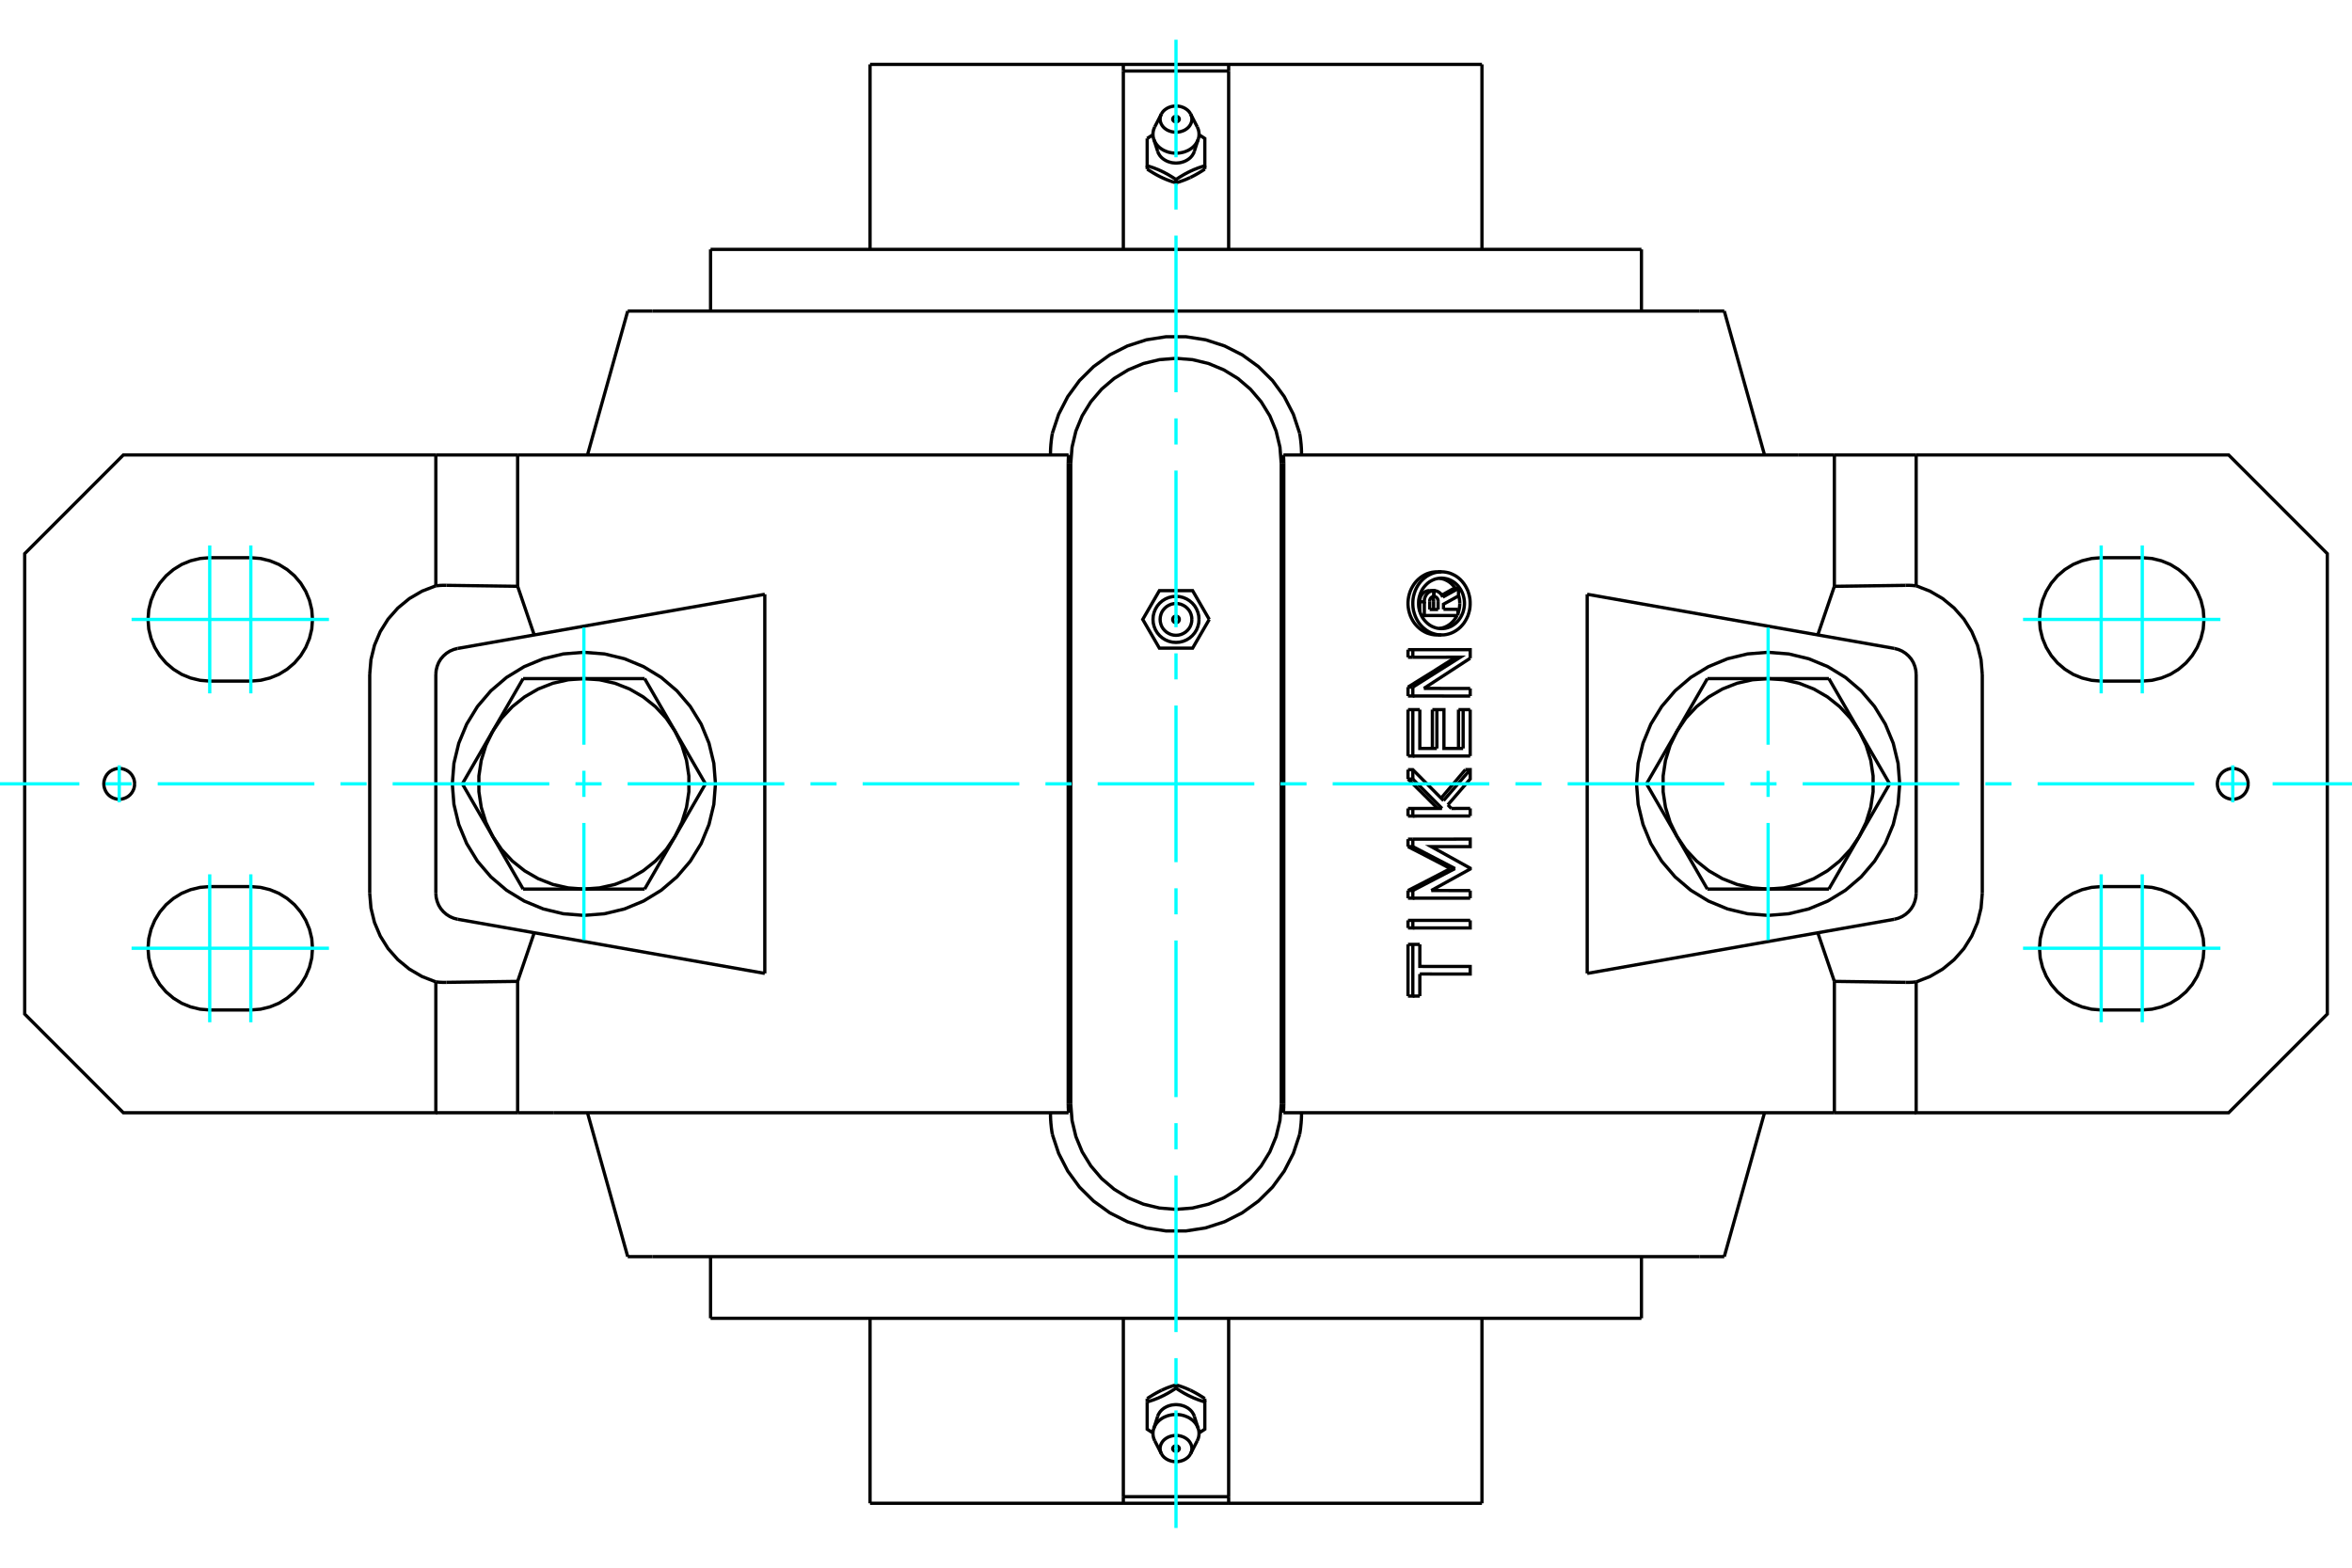 <?xml version="1.0" standalone="no"?>
<!DOCTYPE svg PUBLIC "-//W3C//DTD SVG 1.1//EN"
	"http://www.w3.org/Graphics/SVG/1.1/DTD/svg11.dtd">
<svg xmlns="http://www.w3.org/2000/svg" height="100%" width="100%" viewBox="0 0 36000 24000">
	<rect x="-1800" y="-1200" width="39600" height="26400" style="fill:#FFF"/>
	<g style="fill:none; fill-rule:evenodd" transform="matrix(1 0 0 1 0 0)">
		<g style="fill:none; stroke:#000; stroke-width:50; shape-rendering:geometricPrecision">
			<polyline points="19611,7097 19591,6845 19532,6599 19436,6366 19303,6150 19139,5958 18947,5794 18731,5662 18498,5565 18252,5506 18000,5486 17748,5506 17502,5565 17269,5662 17053,5794 16861,5958 16697,6150 16564,6366 16468,6599 16409,6845 16389,7097"/>
			<line x1="16389" y1="16903" x2="16389" y2="7097"/>
			<polyline points="16389,16903 16409,17155 16468,17401 16564,17634 16697,17850 16861,18042 17053,18206 17269,18338 17502,18435 17748,18494 18000,18514 18252,18494 18498,18435 18731,18338 18947,18206 19139,18042 19303,17850 19436,17634 19532,17401 19591,17155 19611,16903"/>
			<line x1="19611" y1="7097" x2="19611" y2="16903"/>
			<line x1="9988" y1="4762" x2="9608" y2="4762"/>
			<line x1="26012" y1="4762" x2="9988" y2="4762"/>
			<line x1="26392" y1="4762" x2="26012" y2="4762"/>
			<line x1="26012" y1="19238" x2="26392" y2="19238"/>
			<line x1="9988" y1="19238" x2="26012" y2="19238"/>
			<line x1="9608" y1="19238" x2="9988" y2="19238"/>
			<line x1="21883" y1="9331" x2="22012" y2="9331"/>
			<line x1="21883" y1="9205" x2="21883" y2="9331"/>
			<polyline points="21946,9133 21943,9133 21941,9133 21938,9133 21935,9134 21932,9135 21929,9135 21926,9136 21924,9138 21921,9139 21918,9140 21916,9142 21913,9143 21911,9145 21909,9147 21906,9149 21904,9151 21902,9153 21900,9155 21898,9158 21896,9160 21895,9163 21893,9166 21891,9168 21890,9171 21889,9174 21888,9177 21887,9180 21886,9183 21885,9186 21884,9189 21884,9192 21883,9195 21883,9199 21883,9202 21883,9205"/>
			<polyline points="21877,9042 21946,9042 21946,9133"/>
			<polyline points="21731,9213 21731,9206 21731,9198 21731,9191 21732,9184 21733,9176 21734,9169 21736,9162 21738,9154 21740,9147 21742,9140 21745,9133 21749,9126 21752,9120 21756,9114 21760,9107 21764,9102 21768,9096 21773,9091 21778,9086 21783,9081 21788,9076 21793,9072 21799,9067 21805,9064 21811,9060 21817,9057 21824,9054 21830,9051 21837,9049 21844,9047 21850,9045 21857,9044 21864,9043 21871,9042 21877,9042"/>
			<polyline points="21731,9213 21801,9213 21801,9205 21801,9198 21801,9191 21802,9183 21803,9176 21804,9168 21806,9161 21808,9154 21810,9147 21813,9140 21816,9133 21819,9127 21822,9120 21826,9114 21830,9108 21834,9102 21838,9096 21843,9091 21848,9085 21853,9080 21858,9076 21864,9071 21869,9067 21875,9063 21881,9060 21887,9057 21893,9054 21900,9051 21906,9049 21913,9047 21919,9045 21926,9044 21933,9043 21940,9042 21946,9042"/>
			<line x1="21731" y1="9361" x2="21731" y2="9213"/>
			<polyline points="21756,9423 21801,9423 21801,9213"/>
			<line x1="22315" y1="9423" x2="21801" y2="9423"/>
			<line x1="22315" y1="9328" x2="22315" y2="9423"/>
			<line x1="22094" y1="9328" x2="22315" y2="9328"/>
			<line x1="21943" y1="9331" x2="21943" y2="9203"/>
			<line x1="22012" y1="9331" x2="22012" y2="9203"/>
			<polyline points="21943,9203 21943,9201 21943,9199 21943,9197 21943,9195 21942,9193 21942,9191 21942,9189 21941,9187 21941,9185 21940,9183 21940,9181 21939,9179 21939,9177 21938,9176 21937,9174 21936,9172 21935,9170 21935,9168 21934,9166 21933,9165 21932,9163 21930,9161 21929,9160 21928,9158 21927,9156 21926,9155 21924,9154 21923,9152 21922,9151 21921,9150 21919,9148 21918,9147 21916,9146 21915,9145 21913,9143"/>
			<polyline points="22012,9203 22012,9200 22012,9197 22011,9194 22011,9191 22010,9188 22010,9185 22009,9182 22008,9179 22007,9176 22006,9173 22004,9170 22003,9167 22001,9165 22000,9162 21998,9160 21996,9157 21994,9155 21992,9153 21990,9150 21988,9148 21986,9147 21984,9145 21981,9143 21979,9141 21976,9140 21974,9139 21971,9137 21968,9136 21965,9135 21963,9135 21960,9134 21957,9133 21954,9133 21951,9133 21949,9133"/>
			<polyline points="21946,9133 21949,9133 21949,9042"/>
			<polyline points="21946,9042 21949,9042 21953,9042 21958,9043 21963,9043 21968,9044 21973,9045 21978,9046 21982,9047 21987,9048 21992,9050 21996,9052 22001,9053 22006,9055 22010,9058 22014,9060 22019,9063 22023,9065 22027,9068 22031,9071 22035,9074 22039,9078 22043,9081 22046,9084 22050,9088 22053,9092 22057,9096 22060,9100 22063,9104 22066,9108 22069,9113 22071,9117 22074,9122 22076,9127 22078,9131 22081,9136 22083,9141"/>
			<polyline points="22068,9111 22073,9108 22078,9105 22084,9102 22089,9100 22094,9097 22100,9094 22105,9091 22110,9088 22116,9085 22121,9082 22126,9079 22132,9076 22137,9073 22142,9070 22148,9067 22153,9064 22158,9061 22163,9058 22169,9055 22174,9052 22179,9049 22185,9046 22190,9043 22195,9040 22201,9037 22206,9034 22211,9031 22216,9028 22222,9026 22227,9023 22232,9020 22238,9017 22243,9014 22248,9011 22253,9008"/>
			<line x1="22083" y1="9141" x2="22324" y2="9008"/>
			<polyline points="22253,9008 22324,9008 22324,9123 22094,9250 22094,9328"/>
			<polyline points="21551,10864 21625,10864 21732,10864"/>
			<line x1="21551" y1="11574" x2="21551" y2="10864"/>
			<polyline points="21551,11574 21625,11574 21625,10864"/>
			<line x1="22503" y1="11574" x2="21625" y2="11574"/>
			<line x1="22503" y1="10864" x2="22503" y2="11574"/>
			<polyline points="22324,10864 22395,10864 22503,10864"/>
			<line x1="22324" y1="11458" x2="22324" y2="10864"/>
			<line x1="22395" y1="11458" x2="22395" y2="10864"/>
			<polyline points="21732,10864 21732,11458 21993,11458"/>
			<line x1="21924" y1="11458" x2="21924" y2="10864"/>
			<line x1="21993" y1="11458" x2="21993" y2="10864"/>
			<polyline points="21924,10864 21993,10864 22101,10864 22101,11458 22395,11458"/>
			<line x1="21551" y1="12961" x2="21551" y2="12847"/>
			<polyline points="21551,12961 21625,12961 21625,12847"/>
			<line x1="21551" y1="12847" x2="21625" y2="12847"/>
			<polyline points="22200,13297 22182,13288 22164,13278 22145,13269 22127,13259 22109,13249 22090,13240 22072,13230 22054,13220 22035,13211 22017,13201 21998,13192 21980,13182 21961,13172 21943,13163 21924,13153 21906,13144 21887,13134 21869,13124 21850,13115 21832,13105 21813,13096 21795,13086 21776,13076 21757,13067 21739,13057 21720,13048 21701,13038 21682,13028 21664,13019 21645,13009 21626,13000 21607,12990 21589,12980 21570,12971 21551,12961"/>
			<polyline points="22200,13297 22270,13297 21625,12961"/>
			<polyline points="21551,13633 21570,13624 21589,13614 21607,13605 21626,13595 21645,13585 21664,13576 21682,13566 21701,13557 21720,13547 21739,13537 21757,13528 21776,13518 21795,13509 21813,13499 21832,13489 21850,13480 21869,13470 21887,13461 21906,13451 21924,13441 21943,13432 21961,13422 21980,13413 21998,13403 22017,13393 22035,13384 22054,13374 22072,13365 22090,13355 22109,13345 22127,13336 22145,13326 22164,13317 22182,13307 22200,13297"/>
			<polyline points="21551,13633 21625,13633 22270,13297"/>
			<line x1="21551" y1="13750" x2="21551" y2="13633"/>
			<polyline points="21551,13750 21625,13750 21625,13633"/>
			<line x1="22503" y1="13750" x2="21625" y2="13750"/>
			<line x1="22503" y1="13634" x2="22503" y2="13750"/>
			<line x1="21907" y1="13633" x2="22503" y2="13634"/>
			<polyline points="21625,12847 22503,12846 22503,12961 21907,12961 22503,13291 22503,13304 21907,13633"/>
			<polyline points="21551,14458 21625,14458 21732,14458"/>
			<line x1="21551" y1="15249" x2="21551" y2="14458"/>
			<polyline points="21551,15249 21625,15249 21625,14458"/>
			<line x1="21732" y1="15249" x2="21625" y2="15249"/>
			<line x1="21732" y1="14911" x2="21732" y2="15249"/>
			<polyline points="21732,14458 21732,14795 22503,14796 22503,14912 21732,14911"/>
			<polyline points="21551,14090 21625,14090 22503,14090"/>
			<line x1="21551" y1="14206" x2="21551" y2="14090"/>
			<polyline points="21551,14206 21625,14206 21625,14090"/>
			<polyline points="22503,14090 22503,14206 21625,14206"/>
			<polyline points="21551,12377 21625,12377 22072,12377"/>
			<line x1="21551" y1="12493" x2="21551" y2="12377"/>
			<polyline points="21551,12493 21625,12493 21625,12377"/>
			<line x1="22503" y1="12492" x2="21625" y2="12493"/>
			<line x1="22503" y1="12376" x2="22503" y2="12492"/>
			<line x1="22215" y1="12377" x2="22503" y2="12376"/>
			<line x1="22161" y1="12322" x2="22215" y2="12377"/>
			<polyline points="22003,12377 21991,12364 21978,12351 21965,12338 21952,12325 21939,12312 21927,12299 21914,12287 21901,12274 21888,12261 21875,12248 21862,12235 21849,12222 21837,12209 21824,12196 21811,12184 21798,12171 21785,12158 21772,12145 21759,12132 21746,12119 21733,12106 21720,12094 21707,12081 21694,12068 21681,12055 21668,12042 21655,12029 21642,12016 21629,12004 21616,11991 21603,11978 21590,11965 21577,11952 21564,11939 21551,11927"/>
			<line x1="22072" y1="12377" x2="21625" y2="11927"/>
			<line x1="21551" y1="11927" x2="21625" y2="11927"/>
			<line x1="21551" y1="11927" x2="21551" y2="11783"/>
			<line x1="21625" y1="11927" x2="21625" y2="11783"/>
			<polyline points="21551,11783 21625,11783 22095,12256"/>
			<polyline points="22058,12218 22069,12206 22079,12194 22090,12181 22101,12169 22111,12156 22122,12144 22133,12131 22143,12119 22154,12106 22165,12094 22175,12081 22186,12069 22197,12056 22207,12044 22218,12031 22229,12019 22239,12007 22250,11994 22260,11982 22271,11969 22282,11957 22292,11944 22303,11932 22313,11919 22324,11907 22334,11894 22345,11882 22356,11869 22366,11857 22377,11845 22387,11832 22398,11820 22408,11807 22419,11795 22429,11782"/>
			<line x1="22095" y1="12256" x2="22503" y2="11782"/>
			<polyline points="22429,11782 22503,11782 22503,11926 22161,12322"/>
			<line x1="21551" y1="10655" x2="21551" y2="10519"/>
			<polyline points="21551,10655 21625,10655 21625,10519"/>
			<line x1="21551" y1="10519" x2="21625" y2="10519"/>
			<line x1="22503" y1="10656" x2="21625" y2="10655"/>
			<line x1="22503" y1="10540" x2="22503" y2="10656"/>
			<line x1="21794" y1="10539" x2="22503" y2="10540"/>
			<line x1="22503" y1="10077" x2="21794" y2="10539"/>
			<polyline points="21551,10519 21572,10506 21593,10493 21615,10480 21636,10467 21657,10453 21678,10440 21699,10427 21720,10414 21741,10401 21762,10388 21783,10375 21804,10362 21825,10349 21846,10336 21867,10323 21888,10310 21909,10297 21930,10284 21951,10271 21971,10258 21992,10244 22013,10231 22034,10218 22054,10205 22075,10192 22096,10179 22116,10166 22137,10153 22158,10140 22178,10127 22199,10114 22219,10101 22240,10088 22260,10075 22281,10062"/>
			<polyline points="21625,10519 22352,10061 21625,10062"/>
			<line x1="21551" y1="10062" x2="21625" y2="10062"/>
			<line x1="21551" y1="10062" x2="21551" y2="9946"/>
			<line x1="21625" y1="10062" x2="21625" y2="9946"/>
			<polyline points="21551,9946 21625,9946 22503,9946 22503,10077"/>
			<polyline points="22064,9720 22103,9719 22142,9713 22181,9703 22218,9690 22254,9673 22289,9652 22322,9628 22353,9601 22381,9571 22407,9539 22430,9503 22450,9466 22468,9427 22481,9386 22492,9345 22499,9302 22502,9259 22502,9215 22499,9172 22492,9130 22481,9088 22468,9047 22450,9008 22430,8971 22407,8936 22381,8903 22353,8873 22322,8846 22289,8822 22254,8802 22218,8785 22181,8771 22142,8762 22103,8756 22064,8754 22024,8756 21985,8762 21947,8771 21909,8785 21873,8802 21838,8822 21806,8846 21775,8873 21746,8903 21720,8936 21697,8971 21677,9008 21660,9047 21646,9088 21635,9130 21628,9172 21625,9215 21625,9259 21628,9302 21635,9345 21646,9386 21660,9427 21677,9466 21697,9503 21720,9539 21746,9571 21775,9601 21806,9628 21838,9652 21873,9673 21909,9690 21947,9703 21985,9713 22024,9719 22064,9720"/>
			<polyline points="21995,9720 21957,9719 21918,9713 21879,9703 21840,9690 21803,9672 21767,9651 21734,9627 21703,9600 21675,9571 21649,9540 21626,9505 21605,9467 21587,9427 21573,9386 21562,9343 21555,9301 21551,9258 21551,9216 21555,9174 21562,9131 21573,9088 21587,9047 21605,9007 21626,8970 21649,8935 21675,8903 21703,8874 21734,8847 21767,8823 21803,8802 21840,8784 21879,8771 21918,8761 21957,8756 21995,8754"/>
			<polyline points="22064,9624 22095,9622 22126,9618 22157,9610 22187,9599 22216,9586 22244,9569 22270,9550 22295,9528 22318,9504 22338,9478 22357,9450 22373,9420 22387,9389 22398,9357 22406,9323 22412,9289 22415,9254 22415,9220 22412,9185 22406,9151 22398,9118 22387,9085 22373,9054 22357,9024 22338,8996 22318,8970 22295,8946 22270,8924 22244,8905 22216,8889 22187,8875 22157,8864 22126,8857 22095,8852 22064,8850 22032,8852 22001,8857 21970,8864 21940,8875 21911,8889 21883,8905 21857,8924 21833,8946 21810,8970 21789,8996 21770,9024 21754,9054 21741,9085 21730,9118 21721,9151 21715,9185 21713,9220 21713,9254 21715,9289 21721,9323 21730,9357 21741,9389 21754,9420 21770,9450 21789,9478 21810,9504 21833,9528 21857,9550 21883,9569 21911,9586 21940,9599 21970,9610 22001,9618 22032,9622 22064,9624"/>
			<polyline points="22315,9391 22316,9386 22318,9382 22319,9378 22321,9374 22322,9369 22324,9365 22325,9361 22326,9356 22328,9352 22329,9347 22330,9343 22331,9339 22332,9334 22333,9330 22334,9325 22335,9321 22336,9317 22337,9312 22337,9308 22338,9303 22339,9299 22339,9294 22340,9290 22340,9285 22341,9281 22341,9277 22342,9272 22342,9268 22342,9263 22343,9259 22343,9255 22343,9250 22343,9246 22343,9241 22343,9237"/>
			<polyline points="22029,9622 22039,9621 22048,9619 22058,9618 22068,9615 22077,9613 22087,9610 22096,9607 22106,9604 22115,9600 22124,9597 22133,9592 22142,9588 22151,9583 22160,9578 22168,9573 22177,9567 22185,9562 22193,9556 22201,9550 22209,9543 22216,9536 22223,9530 22230,9523 22237,9516 22244,9508 22250,9501 22257,9493 22263,9485 22269,9477 22274,9468 22280,9460 22286,9451 22291,9442 22296,9433 22301,9423"/>
			<polyline points="22276,9008 22271,9000 22266,8993 22260,8986 22255,8979 22250,8973 22244,8966 22238,8960 22233,8954 22227,8948 22220,8942 22214,8936 22208,8930 22201,8925 22194,8919 22187,8914 22180,8909 22173,8904 22166,8900 22158,8895 22151,8891 22143,8887 22135,8883 22127,8879 22120,8876 22112,8872 22103,8869 22095,8867 22087,8864 22079,8862 22071,8860 22062,8858 22054,8856 22046,8855 22038,8853 22029,8852"/>
			<polyline points="22343,9237 22343,9234 22343,9230 22343,9226 22343,9223 22343,9219 22343,9216 22342,9212 22342,9208 22342,9205 22342,9201 22341,9197 22341,9194 22341,9190 22340,9186 22340,9183 22339,9179 22339,9175 22338,9172 22338,9168 22337,9164 22336,9161 22336,9157 22335,9153 22334,9150 22333,9146 22333,9142 22332,9139 22331,9135 22330,9132 22329,9128 22328,9124 22327,9121 22326,9117 22325,9114 22324,9110"/>
			<line x1="26133" y1="13611" x2="25668" y2="12806"/>
			<line x1="27063" y1="13611" x2="26133" y2="13611"/>
			<polyline points="25668,12806 25803,13005 25967,13181 26155,13331 26364,13452 26588,13540 26823,13593 27063,13611"/>
			<line x1="28458" y1="12806" x2="27993" y2="13611"/>
			<polyline points="27063,13611 27303,13593 27538,13540 27762,13452 27971,13331 28159,13181 28323,13005 28458,12806"/>
			<line x1="27993" y1="13611" x2="27063" y2="13611"/>
			<line x1="25202" y1="12000" x2="25668" y2="11194"/>
			<line x1="25668" y1="12806" x2="25202" y2="12000"/>
			<polyline points="25668,11194 25563,11411 25492,11641 25456,11880 25456,12120 25492,12359 25563,12589 25668,12806"/>
			<line x1="26133" y1="10389" x2="27063" y2="10389"/>
			<line x1="25668" y1="11194" x2="26133" y2="10389"/>
			<polyline points="27063,10389 26823,10407 26588,10460 26364,10548 26155,10669 25967,10819 25803,10995 25668,11194"/>
			<line x1="28458" y1="11194" x2="28923" y2="12000"/>
			<polyline points="28458,12806 28563,12589 28634,12359 28670,12120 28670,11880 28634,11641 28563,11411 28458,11194"/>
			<line x1="28923" y1="12000" x2="28458" y2="12806"/>
			<line x1="27063" y1="10389" x2="27993" y2="10389"/>
			<polyline points="28458,11194 28323,10995 28159,10819 27971,10669 27762,10548 27538,10460 27303,10407 27063,10389"/>
			<line x1="27993" y1="10389" x2="28458" y2="11194"/>
			<line x1="9867" y1="10389" x2="10332" y2="11194"/>
			<line x1="8937" y1="10389" x2="9867" y2="10389"/>
			<polyline points="10332,11194 10197,10995 10033,10819 9845,10669 9636,10548 9412,10460 9177,10407 8937,10389"/>
			<line x1="7542" y1="11194" x2="8007" y2="10389"/>
			<polyline points="8937,10389 8697,10407 8462,10460 8238,10548 8029,10669 7841,10819 7677,10995 7542,11194"/>
			<line x1="8007" y1="10389" x2="8937" y2="10389"/>
			<line x1="10798" y1="12000" x2="10332" y2="12806"/>
			<line x1="10332" y1="11194" x2="10798" y2="12000"/>
			<polyline points="10332,12806 10437,12589 10508,12359 10544,12120 10544,11880 10508,11641 10437,11411 10332,11194"/>
			<line x1="9867" y1="13611" x2="8937" y2="13611"/>
			<line x1="10332" y1="12806" x2="9867" y2="13611"/>
			<polyline points="8937,13611 9177,13593 9412,13540 9636,13452 9845,13331 10033,13181 10197,13005 10332,12806"/>
			<line x1="7542" y1="12806" x2="7077" y2="12000"/>
			<polyline points="7542,11194 7437,11411 7366,11641 7330,11880 7330,12120 7366,12359 7437,12589 7542,12806"/>
			<line x1="7077" y1="12000" x2="7542" y2="11194"/>
			<line x1="8937" y1="13611" x2="8007" y2="13611"/>
			<polyline points="7542,12806 7677,13005 7841,13181 8029,13331 8238,13452 8462,13540 8697,13593 8937,13611"/>
			<line x1="8007" y1="13611" x2="7542" y2="12806"/>
			<polyline points="29077,12000 29052,11685 28978,11378 28857,11086 28692,10816 28487,10576 28247,10371 27977,10206 27685,10085 27378,10011 27063,9986 26748,10011 26441,10085 26149,10206 25879,10371 25639,10576 25434,10816 25268,11086 25148,11378 25074,11685 25049,12000 25074,12315 25148,12622 25268,12914 25434,13184 25639,13424 25879,13629 26149,13794 26441,13915 26748,13989 27063,14014 27378,13989 27685,13915 27977,13794 28247,13629 28487,13424 28692,13184 28857,12914 28978,12622 29052,12315 29077,12000"/>
			<polyline points="10951,12000 10926,11685 10852,11378 10732,11086 10566,10816 10361,10576 10121,10371 9851,10206 9559,10085 9252,10011 8937,9986 8622,10011 8315,10085 8023,10206 7753,10371 7513,10576 7308,10816 7143,11086 7022,11378 6948,11685 6923,12000 6948,12315 7022,12622 7143,12914 7308,13184 7513,13424 7753,13629 8023,13794 8315,13915 8622,13989 8937,14014 9252,13989 9559,13915 9851,13794 10121,13629 10361,13424 10566,13184 10732,12914 10852,12622 10926,12315 10951,12000"/>
			<polyline points="6834,8961 6829,8961 6824,8961 6820,8961 6815,8961 6811,8961 6806,8961 6801,8961 6797,8961 6792,8961 6787,8961 6783,8961 6778,8961 6773,8961 6769,8961 6764,8962 6759,8962 6755,8962 6750,8962 6745,8962 6741,8963 6736,8963 6732,8963 6727,8963 6722,8964 6718,8964 6713,8964 6708,8965 6704,8965 6699,8965 6694,8966 6690,8966 6685,8967 6681,8967 6676,8967 6671,8968"/>
			<line x1="7923" y1="8976" x2="6834" y2="8961"/>
			<line x1="7923" y1="6965" x2="7923" y2="8976"/>
			<line x1="7923" y1="6965" x2="6671" y2="6965"/>
			<line x1="6671" y1="8968" x2="6671" y2="6965"/>
			<polyline points="29329,8968 29324,8967 29319,8967 29315,8967 29310,8966 29306,8966 29301,8965 29296,8965 29292,8965 29287,8964 29282,8964 29278,8964 29273,8963 29268,8963 29264,8963 29259,8963 29255,8962 29250,8962 29245,8962 29241,8962 29236,8962 29231,8961 29227,8961 29222,8961 29217,8961 29213,8961 29208,8961 29203,8961 29199,8961 29194,8961 29189,8961 29185,8961 29180,8961 29176,8961 29171,8961 29166,8961"/>
			<line x1="29329" y1="6965" x2="29329" y2="8968"/>
			<line x1="29329" y1="6965" x2="28077" y2="6965"/>
			<line x1="28077" y1="8976" x2="28077" y2="6965"/>
			<line x1="29166" y1="8961" x2="28077" y2="8976"/>
			<line x1="3839" y1="15462" x2="3210" y2="15462"/>
			<polyline points="3210,13573 3062,13585 2918,13620 2781,13676 2655,13754 2542,13850 2446,13963 2369,14089 2312,14226 2277,14370 2266,14517 2277,14665 2312,14809 2369,14946 2446,15072 2542,15185 2655,15281 2781,15359 2918,15415 3062,15450 3210,15462"/>
			<line x1="3210" y1="13573" x2="3839" y2="13573"/>
			<polyline points="3839,15462 3987,15450 4131,15415 4268,15359 4394,15281 4507,15185 4603,15072 4680,14946 4737,14809 4772,14665 4783,14517 4772,14370 4737,14226 4680,14089 4603,13963 4507,13850 4394,13754 4268,13676 4131,13620 3987,13585 3839,13573"/>
			<line x1="3839" y1="10427" x2="3210" y2="10427"/>
			<polyline points="3210,8538 3062,8550 2918,8585 2781,8641 2655,8719 2542,8815 2446,8928 2369,9054 2312,9191 2277,9335 2266,9483 2277,9630 2312,9774 2369,9911 2446,10037 2542,10150 2655,10246 2781,10324 2918,10380 3062,10415 3210,10427"/>
			<line x1="3210" y1="8538" x2="3839" y2="8538"/>
			<polyline points="3839,10427 3987,10415 4131,10380 4268,10324 4394,10246 4507,10150 4603,10037 4680,9911 4737,9774 4772,9630 4783,9483 4772,9335 4737,9191 4680,9054 4603,8928 4507,8815 4394,8719 4268,8641 4131,8585 3987,8550 3839,8538"/>
			<polyline points="2061,12000 2058,11963 2050,11927 2035,11893 2016,11861 1992,11833 1964,11809 1932,11790 1898,11776 1862,11767 1825,11764 1788,11767 1752,11776 1718,11790 1686,11809 1658,11833 1634,11861 1615,11893 1601,11927 1592,11963 1589,12000 1592,12037 1601,12073 1615,12107 1634,12139 1658,12167 1686,12191 1718,12210 1752,12224 1788,12233 1825,12236 1862,12233 1898,12224 1932,12210 1964,12191 1992,12167 2016,12139 2035,12107 2050,12073 2058,12037 2061,12000"/>
			<polyline points="6671,6965 1888,6965 378,8476 378,15524 1888,17035 6671,17035 6671,15032"/>
			<polyline points="5659,13676 5678,13902 5732,14122 5820,14330 5940,14522 6090,14692 6265,14836 6460,14950 6671,15032"/>
			<line x1="5659" y1="10324" x2="5659" y2="13676"/>
			<polyline points="6671,8968 6460,9050 6265,9164 6090,9308 5940,9478 5820,9670 5732,9878 5678,10098 5659,10324"/>
			<polyline points="30341,10324 30322,10098 30268,9878 30180,9670 30060,9478 29910,9308 29735,9164 29540,9050 29329,8968"/>
			<line x1="30341" y1="13676" x2="30341" y2="10324"/>
			<polyline points="29329,15032 29540,14950 29735,14836 29910,14692 30060,14522 30180,14330 30268,14122 30322,13902 30341,13676"/>
			<polyline points="29329,15032 29329,17035 34112,17035 35622,15524 35622,8476 34112,6965 29329,6965"/>
			<line x1="32790" y1="15462" x2="32161" y2="15462"/>
			<polyline points="32161,13573 32013,13585 31869,13620 31732,13676 31606,13754 31493,13850 31397,13963 31320,14089 31263,14226 31228,14370 31217,14517 31228,14665 31263,14809 31320,14946 31397,15072 31493,15185 31606,15281 31732,15359 31869,15415 32013,15450 32161,15462"/>
			<line x1="32161" y1="13573" x2="32790" y2="13573"/>
			<polyline points="32790,15462 32938,15450 33082,15415 33219,15359 33345,15281 33458,15185 33554,15072 33631,14946 33688,14809 33723,14665 33734,14517 33723,14370 33688,14226 33631,14089 33554,13963 33458,13850 33345,13754 33219,13676 33082,13620 32938,13585 32790,13573"/>
			<line x1="32790" y1="10427" x2="32161" y2="10427"/>
			<polyline points="32161,8538 32013,8550 31869,8585 31732,8641 31606,8719 31493,8815 31397,8928 31320,9054 31263,9191 31228,9335 31217,9483 31228,9630 31263,9774 31320,9911 31397,10037 31493,10150 31606,10246 31732,10324 31869,10380 32013,10415 32161,10427"/>
			<line x1="32161" y1="8538" x2="32790" y2="8538"/>
			<polyline points="32790,10427 32938,10415 33082,10380 33219,10324 33345,10246 33458,10150 33554,10037 33631,9911 33688,9774 33723,9630 33734,9483 33723,9335 33688,9191 33631,9054 33554,8928 33458,8815 33345,8719 33219,8641 33082,8585 32938,8550 32790,8538"/>
			<polyline points="34411,12000 34408,11963 34399,11927 34385,11893 34366,11861 34342,11833 34314,11809 34282,11790 34248,11776 34212,11767 34175,11764 34138,11767 34102,11776 34068,11790 34036,11809 34008,11833 33984,11861 33965,11893 33950,11927 33942,11963 33939,12000 33942,12037 33950,12073 33965,12107 33984,12139 34008,12167 34036,12191 34068,12210 34102,12224 34138,12233 34175,12236 34212,12233 34248,12224 34282,12210 34314,12191 34342,12167 34366,12139 34385,12107 34399,12073 34408,12037 34411,12000"/>
			<line x1="28077" y1="8976" x2="27823" y2="9721"/>
			<line x1="27530" y1="6965" x2="28077" y2="6965"/>
			<line x1="19644" y1="6965" x2="27530" y2="6965"/>
			<polyline points="7923,6965 8470,6965 16356,6965"/>
			<polyline points="29166,15039 29171,15039 29176,15039 29180,15039 29185,15039 29189,15039 29194,15039 29199,15039 29203,15039 29208,15039 29213,15039 29217,15039 29222,15039 29227,15039 29231,15039 29236,15038 29241,15038 29245,15038 29250,15038 29255,15038 29259,15037 29264,15037 29268,15037 29273,15037 29278,15036 29282,15036 29287,15036 29292,15035 29296,15035 29301,15035 29306,15034 29310,15034 29315,15033 29319,15033 29324,15033 29329,15032"/>
			<line x1="28077" y1="15024" x2="29166" y2="15039"/>
			<line x1="28077" y1="17035" x2="28077" y2="15024"/>
			<line x1="28077" y1="17035" x2="29329" y2="17035"/>
			<polyline points="6671,15032 6676,15033 6681,15033 6685,15033 6690,15034 6694,15034 6699,15035 6704,15035 6708,15035 6713,15036 6718,15036 6722,15036 6727,15037 6732,15037 6736,15037 6741,15037 6745,15038 6750,15038 6755,15038 6759,15038 6764,15038 6769,15039 6773,15039 6778,15039 6783,15039 6787,15039 6792,15039 6797,15039 6801,15039 6806,15039 6811,15039 6815,15039 6820,15039 6824,15039 6829,15039 6834,15039"/>
			<line x1="6671" y1="17035" x2="7923" y2="17035"/>
			<line x1="7923" y1="15024" x2="7923" y2="17035"/>
			<polyline points="6834,15039 7923,15024 8177,14279"/>
			<line x1="8470" y1="17035" x2="7923" y2="17035"/>
			<line x1="16356" y1="17035" x2="8470" y2="17035"/>
			<polyline points="28077,17035 27530,17035 19644,17035"/>
			<line x1="19650" y1="7097" x2="19650" y2="16903"/>
			<polyline points="19892,6631 19796,6342 19657,6072 19477,5826 19261,5612 19014,5433 18743,5296 18453,5202 18152,5155 17848,5155 17547,5202 17257,5296 16986,5433 16739,5612 16523,5826 16343,6072 16204,6342 16108,6631"/>
			<polyline points="16108,17369 16204,17658 16343,17928 16523,18174 16739,18388 16986,18567 17257,18704 17547,18798 17848,18845 18152,18845 18453,18798 18743,18704 19014,18567 19261,18388 19477,18174 19657,17928 19796,17658 19892,17369"/>
			<line x1="16350" y1="16903" x2="16350" y2="7097"/>
			<polyline points="16108,17369 16106,17359 16105,17349 16103,17339 16101,17329 16100,17320 16098,17310 16097,17300 16096,17291 16094,17281 16093,17271 16092,17262 16091,17252 16090,17242 16089,17233 16088,17223 16087,17214 16086,17204 16085,17195 16084,17185 16084,17176 16083,17167 16082,17157 16082,17148 16081,17139 16081,17129 16080,17120 16080,17111 16080,17101 16079,17092 16079,17082 16079,17073 16079,17063 16079,17054 16079,17044 16079,17035"/>
			<polyline points="19921,17035 19921,17045 19921,17054 19921,17064 19921,17073 19921,17082 19921,17092 19920,17101 19920,17111 19920,17120 19919,17129 19919,17139 19918,17148 19918,17157 19917,17167 19916,17176 19916,17186 19915,17195 19914,17204 19913,17214 19912,17223 19911,17233 19910,17242 19909,17252 19908,17262 19907,17271 19906,17281 19904,17291 19903,17300 19902,17310 19900,17320 19899,17329 19897,17339 19895,17349 19894,17359 19892,17369"/>
			<polyline points="19650,16903 19650,16907 19650,16910 19650,16914 19650,16918 19649,16922 19649,16925 19649,16929 19649,16933 19649,16937 19649,16940 19649,16944 19649,16948 19649,16952 19649,16955 19649,16959 19648,16963 19648,16967 19648,16970 19648,16974 19648,16978 19648,16982 19647,16986 19647,16989 19647,16993 19647,16997 19647,17001 19646,17005 19646,17008 19646,17012 19646,17016 19645,17020 19645,17024 19645,17027 19644,17031 19644,17035"/>
			<polyline points="16356,17035 16356,17031 16355,17027 16355,17024 16355,17020 16354,17016 16354,17012 16354,17008 16354,17005 16353,17001 16353,16997 16353,16993 16353,16989 16353,16986 16352,16982 16352,16978 16352,16974 16352,16970 16352,16967 16352,16963 16351,16959 16351,16955 16351,16952 16351,16948 16351,16944 16351,16940 16351,16937 16351,16933 16351,16929 16351,16925 16351,16922 16350,16918 16350,16914 16350,16910 16350,16907 16350,16903"/>
			<polyline points="16350,7097 16350,7093 16350,7090 16350,7086 16350,7082 16351,7078 16351,7075 16351,7071 16351,7067 16351,7063 16351,7060 16351,7056 16351,7052 16351,7048 16351,7045 16351,7041 16352,7037 16352,7033 16352,7030 16352,7026 16352,7022 16352,7018 16353,7014 16353,7011 16353,7007 16353,7003 16353,6999 16354,6995 16354,6992 16354,6988 16354,6984 16355,6980 16355,6976 16355,6973 16356,6969 16356,6965"/>
			<polyline points="19644,6965 19644,6969 19645,6973 19645,6976 19645,6980 19646,6984 19646,6988 19646,6992 19646,6995 19647,6999 19647,7003 19647,7007 19647,7011 19647,7014 19648,7018 19648,7022 19648,7026 19648,7030 19648,7033 19648,7037 19649,7041 19649,7045 19649,7048 19649,7052 19649,7056 19649,7060 19649,7063 19649,7067 19649,7071 19649,7075 19649,7078 19650,7082 19650,7086 19650,7090 19650,7093 19650,7097"/>
			<polyline points="19892,6631 19894,6641 19895,6651 19897,6661 19899,6671 19900,6680 19902,6690 19903,6700 19904,6709 19906,6719 19907,6729 19908,6738 19909,6748 19910,6758 19911,6767 19912,6777 19913,6786 19914,6796 19915,6805 19916,6814 19916,6824 19917,6833 19918,6843 19918,6852 19919,6861 19919,6871 19920,6880 19920,6889 19920,6899 19921,6908 19921,6918 19921,6927 19921,6936 19921,6946 19921,6955 19921,6965"/>
			<polyline points="16079,6965 16079,6955 16079,6946 16079,6936 16079,6927 16079,6918 16079,6908 16080,6899 16080,6889 16080,6880 16081,6871 16081,6861 16082,6852 16082,6843 16083,6833 16084,6824 16084,6814 16085,6805 16086,6796 16087,6786 16088,6777 16089,6767 16090,6758 16091,6748 16092,6738 16093,6729 16094,6719 16096,6709 16097,6700 16098,6690 16100,6680 16101,6671 16103,6661 16105,6651 16106,6641 16108,6631"/>
			<line x1="24294" y1="9098" x2="24294" y2="14902"/>
			<line x1="11706" y1="14902" x2="11706" y2="9098"/>
			<line x1="8992" y1="6965" x2="9608" y2="4762"/>
			<line x1="27008" y1="17035" x2="26392" y2="19238"/>
			<line x1="27008" y1="6965" x2="26392" y2="4762"/>
			<line x1="8992" y1="17035" x2="9608" y2="19238"/>
			<line x1="8177" y1="9721" x2="7923" y2="8976"/>
			<line x1="28996" y1="14073" x2="24294" y2="14902"/>
			<polyline points="28996,14073 29056,14057 29114,14032 29166,13999 29213,13958 29254,13910 29286,13857 29309,13799 29324,13738 29329,13676"/>
			<line x1="29329" y1="10324" x2="29329" y2="13676"/>
			<polyline points="29329,10324 29324,10262 29309,10201 29286,10143 29254,10090 29213,10042 29166,10001 29114,9968 29056,9943 28996,9927"/>
			<line x1="24294" y1="9098" x2="28996" y2="9927"/>
			<line x1="7004" y1="9927" x2="11706" y2="9098"/>
			<polyline points="7004,9927 6944,9943 6886,9968 6834,10001 6787,10042 6746,10090 6714,10143 6691,10201 6676,10262 6671,10324"/>
			<line x1="6671" y1="13676" x2="6671" y2="10324"/>
			<polyline points="6671,13676 6676,13738 6691,13799 6714,13857 6746,13910 6787,13958 6834,13999 6886,14032 6944,14057 7004,14073"/>
			<line x1="11706" y1="14902" x2="7004" y2="14073"/>
			<line x1="27823" y1="14279" x2="28077" y2="15024"/>
			<line x1="25124" y1="20182" x2="10876" y2="20182"/>
			<polyline points="18000,1865 17991,1864 17982,1862 17974,1859 17967,1855 17961,1849 17956,1843 17952,1836 17950,1829 17950,1822 17951,1814 17954,1807 17958,1801 17964,1795 17970,1790 17978,1786 17987,1784 17995,1782 18005,1782 18013,1784 18022,1786 18030,1790 18036,1795 18042,1801 18046,1807 18049,1814 18050,1822 18050,1829 18048,1836 18044,1843 18039,1849 18033,1855 18026,1859 18018,1862 18009,1864 18000,1865"/>
			<polyline points="17648,2064 17645,2065 17643,2067 17641,2068 17638,2070 17636,2071 17633,2073 17631,2074 17629,2076 17626,2077 17624,2079 17621,2080 17619,2082 17616,2083 17614,2085 17611,2086 17609,2088 17606,2089 17604,2091 17601,2093 17599,2094 17596,2096 17594,2097 17591,2099 17589,2101 17586,2102 17583,2104 17581,2106 17578,2108 17575,2109 17573,2111 17570,2113 17568,2114 17565,2116 17562,2118 17559,2120"/>
			<polyline points="17720,2318 17726,2336 17734,2352 17744,2368 17754,2384 17767,2399 17780,2413 17795,2426 17811,2438 17828,2449 17846,2459 17864,2468 17884,2476 17904,2482 17925,2488 17946,2492 17968,2494 17989,2496 18011,2496 18032,2494 18054,2492 18075,2488 18096,2482 18116,2476 18136,2468 18154,2459 18172,2449 18189,2438 18205,2426 18220,2413 18233,2399 18246,2384 18256,2368 18266,2352 18274,2336 18280,2318"/>
			<polyline points="17559,2120 17559,2539 17574,2543 17588,2547 17602,2551 17615,2556 17628,2560 17641,2564 17654,2569 17666,2573 17679,2578 17691,2583 17703,2588 17715,2592 17727,2597 17739,2602 17750,2608 17762,2613 17774,2618 17786,2624 17797,2630 17809,2635 17821,2641 17833,2648 17844,2654 17856,2660 17869,2667 17881,2674 17893,2681 17906,2689 17918,2696 17931,2704 17944,2712 17958,2721 17972,2730 17986,2739 18000,2748 18014,2739 18028,2730 18042,2721 18056,2712 18069,2704 18082,2696 18094,2689 18107,2681 18119,2674 18131,2667 18144,2660 18156,2654 18167,2648 18179,2641 18191,2635 18203,2630 18214,2624 18226,2618 18238,2613 18250,2608 18261,2602 18273,2597 18285,2592 18297,2588 18309,2583 18321,2578 18334,2573 18346,2569 18359,2564 18372,2560 18385,2556 18398,2551 18412,2547 18426,2543 18441,2539 18441,2120 18438,2118 18435,2116 18432,2114 18430,2113 18427,2111 18425,2109 18422,2108 18419,2106 18417,2104 18414,2102 18411,2101 18409,2099 18406,2097 18404,2096 18401,2094 18399,2093 18396,2091 18394,2089 18391,2088 18389,2086 18386,2085 18384,2083 18381,2082 18379,2080 18376,2079 18374,2077 18371,2076 18369,2074 18367,2073 18364,2071 18362,2070 18359,2068 18357,2067 18355,2065 18352,2064"/>
			<line x1="18441" y1="2539" x2="18441" y2="2589"/>
			<polyline points="18220,2716 18214,2719 18209,2722 18203,2724 18197,2727 18191,2730 18185,2732 18179,2735 18173,2737 18167,2740 18162,2743 18156,2745 18150,2747 18144,2750 18138,2752 18131,2755 18125,2757 18119,2759 18113,2762 18107,2764 18101,2766 18094,2768 18088,2771 18082,2773 18075,2775 18069,2777 18062,2780 18056,2782 18049,2784 18042,2786 18035,2788 18028,2790 18021,2792 18014,2794 18007,2797 18000,2799"/>
			<polyline points="18441,2589 18433,2594 18426,2599 18419,2603 18412,2608 18405,2612 18398,2617 18392,2621 18385,2625 18378,2629 18372,2633 18365,2637 18359,2641 18353,2645 18346,2649 18340,2652 18334,2656 18327,2660 18321,2663 18315,2667 18309,2670 18303,2674 18297,2677 18291,2680 18285,2683 18279,2687 18273,2690 18267,2693 18261,2696 18255,2699 18250,2702 18244,2705 18238,2708 18232,2711 18226,2713 18220,2716"/>
			<polyline points="18000,2748 18000,2799 17993,2797 17986,2794 17979,2792 17972,2790 17965,2788 17958,2786 17951,2784 17944,2782 17938,2780 17931,2777 17925,2775 17918,2773 17912,2771 17906,2768 17899,2766 17893,2764 17887,2762 17881,2759 17875,2757 17869,2755 17862,2752 17856,2750 17850,2747 17844,2745 17838,2743 17833,2740 17827,2737 17821,2735 17815,2732 17809,2730 17803,2727 17797,2724 17791,2722 17786,2719 17780,2716 17774,2713 17768,2711 17762,2708 17756,2705 17750,2702 17745,2699 17739,2696 17733,2693 17727,2690 17721,2687 17715,2683 17709,2680 17703,2677 17697,2674 17691,2670 17685,2667 17679,2663 17673,2660 17666,2656 17660,2652 17654,2649 17647,2645 17641,2641 17635,2637 17628,2633 17622,2629 17615,2625 17608,2621 17602,2617 17595,2612 17588,2608 17581,2603 17574,2599 17567,2594 17559,2589"/>
			<line x1="17559" y1="2539" x2="17559" y2="2589"/>
			<polyline points="18341,2129 18342,2124 18344,2119 18345,2113 18347,2108 18348,2103 18349,2097 18350,2092 18350,2086 18351,2081 18352,2075 18352,2070 18352,2065 18352,2059 18352,2054 18352,2048 18352,2043 18352,2037 18351,2032 18351,2026 18350,2021 18349,2016 18348,2010 18347,2005 18346,1999 18345,1994 18343,1989 18342,1983 18340,1978 18338,1973 18336,1968 18334,1963 18332,1957 18330,1952 18327,1947 18325,1942"/>
			<polyline points="17659,2129 17667,2150 17677,2170 17688,2190 17701,2209 17716,2227 17732,2244 17750,2260 17770,2275 17790,2288 17812,2301 17835,2311 17859,2321 17883,2329 17909,2335 17934,2340 17960,2343 17987,2345 18013,2345 18040,2343 18066,2340 18091,2335 18117,2329 18141,2321 18165,2311 18188,2301 18210,2288 18230,2275 18250,2260 18268,2244 18284,2227 18299,2209 18312,2190 18323,2170 18333,2150 18341,2129"/>
			<polyline points="17675,1942 17673,1947 17670,1952 17668,1957 17666,1963 17664,1968 17662,1973 17660,1978 17658,1983 17657,1989 17655,1994 17654,1999 17653,2005 17652,2010 17651,2016 17650,2021 17649,2026 17649,2032 17648,2037 17648,2043 17648,2048 17648,2054 17648,2059 17648,2065 17648,2070 17648,2075 17649,2081 17650,2086 17650,2092 17651,2097 17652,2103 17653,2108 17655,2113 17656,2119 17658,2124 17659,2129"/>
			<polyline points="18224,1746 18221,1740 18217,1734 18213,1728 18209,1722 18205,1716 18201,1710 18196,1705 18191,1700 18186,1694 18181,1689 18175,1685 18169,1680 18163,1675 18157,1671 18151,1667 18144,1662 18138,1659 18131,1655 18124,1651 18117,1648 18110,1645 18102,1642 18095,1639 18088,1637 18080,1634 18072,1632 18064,1630 18056,1629 18049,1627 18041,1626 18032,1625 18024,1624 18016,1624 18008,1623 18000,1623"/>
			<polyline points="17776,1746 17767,1767 17761,1789 17757,1811 17757,1834 17760,1856 17766,1878 17775,1899 17787,1920 17801,1939 17818,1957 17838,1973 17859,1987 17882,1999 17907,2008 17932,2016 17959,2021 17986,2024 18014,2024 18041,2021 18068,2016 18093,2008 18118,1999 18141,1987 18162,1973 18182,1957 18199,1939 18213,1920 18225,1899 18234,1878 18240,1856 18243,1834 18243,1811 18239,1789 18233,1767 18224,1746"/>
			<polyline points="18000,1623 17992,1623 17984,1624 17976,1624 17968,1625 17959,1626 17951,1627 17944,1629 17936,1630 17928,1632 17920,1634 17912,1637 17905,1639 17898,1642 17890,1645 17883,1648 17876,1651 17869,1655 17862,1659 17856,1662 17849,1667 17843,1671 17837,1675 17831,1680 17825,1685 17819,1689 17814,1694 17809,1700 17804,1705 17799,1710 17795,1716 17791,1722 17787,1728 17783,1734 17779,1740 17776,1746"/>
			<polyline points="18000,22218 17991,22217 17982,22215 17974,22212 17967,22208 17961,22202 17956,22196 17952,22189 17950,22182 17950,22175 17951,22167 17954,22160 17958,22154 17964,22148 17970,22143 17978,22139 17987,22136 17995,22135 18005,22135 18013,22136 18022,22139 18030,22143 18036,22148 18042,22154 18046,22160 18049,22167 18050,22175 18050,22182 18048,22189 18044,22196 18039,22202 18033,22208 18026,22212 18018,22215 18009,22217 18000,22218"/>
			<polyline points="17780,21284 17786,21281 17791,21278 17797,21276 17803,21273 17809,21270 17815,21268 17821,21265 17827,21263 17833,21260 17838,21257 17844,21255 17850,21253 17856,21250 17862,21248 17869,21245 17875,21243 17881,21241 17887,21238 17893,21236 17899,21234 17906,21232 17912,21229 17918,21227 17925,21225 17931,21223 17938,21220 17944,21218 17951,21216 17958,21214 17965,21212 17972,21210 17979,21208 17986,21206 17993,21203 18000,21201"/>
			<polyline points="17559,21411 17567,21406 17574,21401 17581,21397 17588,21392 17595,21388 17602,21383 17608,21379 17615,21375 17622,21371 17628,21367 17635,21363 17641,21359 17647,21355 17654,21351 17660,21348 17666,21344 17673,21340 17679,21337 17685,21333 17691,21330 17697,21326 17703,21323 17709,21320 17715,21317 17721,21313 17727,21310 17733,21307 17739,21304 17745,21301 17750,21298 17756,21295 17762,21292 17768,21289 17774,21287 17780,21284"/>
			<line x1="17559" y1="21411" x2="17559" y2="21461"/>
			<polyline points="18000,21252 17986,21261 17972,21270 17958,21279 17944,21288 17931,21296 17918,21304 17906,21311 17893,21319 17881,21326 17869,21333 17856,21340 17844,21346 17833,21352 17821,21359 17809,21365 17797,21370 17786,21376 17774,21382 17762,21387 17750,21392 17739,21398 17727,21403 17715,21408 17703,21412 17691,21417 17679,21422 17666,21427 17654,21431 17641,21436 17628,21440 17615,21444 17602,21449 17588,21453 17574,21457 17559,21461"/>
			<line x1="18000" y1="21252" x2="18000" y2="21201"/>
			<polyline points="18280,21682 18277,21673 18274,21664 18270,21656 18266,21648 18261,21640 18256,21632 18251,21624 18246,21616 18240,21609 18233,21601 18227,21594 18220,21587 18213,21581 18205,21574 18197,21568 18189,21562 18181,21556 18172,21551 18163,21546 18154,21541 18145,21536 18136,21532 18126,21528 18116,21524 18106,21521 18096,21518 18086,21515 18075,21512 18065,21510 18054,21508 18043,21507 18032,21506 18022,21505 18011,21504 18000,21504 17989,21504 17978,21505 17968,21506 17957,21507 17946,21508 17935,21510 17925,21512 17914,21515 17904,21518 17894,21521 17884,21524 17874,21528 17864,21532 17855,21536 17846,21541 17837,21546 17828,21551 17819,21556 17811,21562 17803,21568 17795,21574 17787,21581 17780,21587 17773,21594 17767,21601 17760,21609 17754,21616 17749,21624 17744,21632 17739,21640 17734,21648 17730,21656 17726,21664 17723,21673 17720,21682"/>
			<polyline points="17559,21461 17559,21880 17562,21882 17565,21884 17568,21886 17570,21887 17573,21889 17575,21891 17578,21892 17581,21894 17583,21896 17586,21898 17589,21899 17591,21901 17594,21903 17596,21904 17599,21906 17601,21907 17604,21909 17606,21911 17609,21912 17611,21914 17614,21915 17616,21917 17619,21918 17621,21920 17624,21921 17626,21923 17629,21924 17631,21926 17633,21927 17636,21929 17638,21930 17641,21932 17643,21933 17645,21935 17648,21936"/>
			<polyline points="18352,21936 18355,21935 18357,21933 18359,21932 18362,21930 18364,21929 18367,21927 18369,21926 18371,21924 18374,21923 18376,21921 18379,21920 18381,21918 18384,21917 18386,21915 18389,21914 18391,21912 18394,21911 18396,21909 18399,21907 18401,21906 18404,21904 18406,21903 18409,21901 18411,21899 18414,21898 18417,21896 18419,21894 18422,21892 18425,21891 18427,21889 18430,21887 18432,21886 18435,21884 18438,21882 18441,21880 18441,21461 18426,21457 18412,21453 18398,21449 18385,21444 18372,21440 18359,21436 18346,21431 18334,21427 18321,21422 18309,21417 18297,21412 18285,21408 18273,21403 18261,21398 18250,21392 18238,21387 18226,21382 18214,21376 18203,21370 18191,21365 18179,21359 18167,21352 18156,21346 18144,21340 18131,21333 18119,21326 18107,21319 18094,21311 18082,21304 18069,21296 18056,21288 18042,21279 18028,21270 18014,21261 18000,21252"/>
			<polyline points="18220,21284 18226,21287 18232,21289 18238,21292 18244,21295 18250,21298 18255,21301 18261,21304 18267,21307 18273,21310 18279,21313 18285,21317 18291,21320 18297,21323 18303,21326 18309,21330 18315,21333 18321,21337 18327,21340 18334,21344 18340,21348 18346,21351 18353,21355 18359,21359 18365,21363 18372,21367 18378,21371 18385,21375 18392,21379 18398,21383 18405,21388 18412,21392 18419,21397 18426,21401 18433,21406 18441,21411"/>
			<polyline points="18000,21201 18007,21203 18014,21206 18021,21208 18028,21210 18035,21212 18042,21214 18049,21216 18056,21218 18062,21220 18069,21223 18075,21225 18082,21227 18088,21229 18094,21232 18101,21234 18107,21236 18113,21238 18119,21241 18125,21243 18131,21245 18138,21248 18144,21250 18150,21253 18156,21255 18162,21257 18167,21260 18173,21263 18179,21265 18185,21268 18191,21270 18197,21273 18203,21276 18209,21278 18214,21281 18220,21284"/>
			<line x1="18441" y1="21461" x2="18441" y2="21411"/>
			<polyline points="18341,21871 18337,21860 18333,21850 18328,21840 18323,21830 18318,21820 18312,21810 18306,21801 18299,21791 18292,21782 18284,21773 18276,21765 18268,21756 18259,21748 18250,21740 18240,21733 18230,21725 18220,21718 18210,21712 18199,21705 18188,21699 18177,21694 18165,21689 18153,21684 18141,21679 18129,21675 18117,21671 18104,21668 18091,21665 18079,21662 18066,21660 18053,21658 18040,21657 18026,21656 18013,21655 18000,21655"/>
			<polyline points="18325,22058 18327,22053 18330,22048 18332,22043 18334,22037 18336,22032 18338,22027 18340,22022 18342,22017 18343,22011 18345,22006 18346,22001 18347,21995 18348,21990 18349,21984 18350,21979 18351,21974 18351,21968 18352,21963 18352,21957 18352,21952 18352,21946 18352,21941 18352,21935 18352,21930 18352,21925 18351,21919 18350,21914 18350,21908 18349,21903 18348,21897 18347,21892 18345,21887 18344,21881 18342,21876 18341,21871"/>
			<polyline points="17659,21871 17658,21876 17656,21881 17655,21887 17653,21892 17652,21897 17651,21903 17650,21908 17650,21914 17649,21919 17648,21925 17648,21930 17648,21935 17648,21941 17648,21946 17648,21952 17648,21957 17648,21963 17649,21968 17649,21974 17650,21979 17651,21984 17652,21990 17653,21995 17654,22001 17655,22006 17657,22011 17658,22017 17660,22022 17662,22027 17664,22032 17666,22037 17668,22043 17670,22048 17673,22053 17675,22058"/>
			<polyline points="18000,21655 17987,21655 17974,21656 17960,21657 17947,21658 17934,21660 17921,21662 17909,21665 17896,21668 17883,21671 17871,21675 17859,21679 17847,21684 17835,21689 17823,21694 17812,21699 17801,21705 17790,21712 17780,21718 17770,21725 17760,21733 17750,21740 17741,21748 17732,21756 17724,21765 17716,21773 17708,21782 17701,21791 17694,21801 17688,21810 17682,21820 17677,21830 17672,21840 17667,21850 17663,21860 17659,21871"/>
			<polyline points="18224,22254 18229,22244 18233,22233 18237,22222 18239,22211 18241,22200 18243,22189 18243,22177 18243,22166 18242,22155 18240,22144 18237,22133 18234,22122 18230,22111 18225,22101 18219,22090 18213,22080 18206,22070 18199,22061 18191,22052 18182,22043 18172,22035 18162,22027 18152,22020 18141,22013 18130,22007 18118,22001 18106,21996 18093,21992 18081,21987 18068,21984 18054,21981 18041,21979 18027,21977 18014,21976 18000,21976"/>
			<polyline points="17776,22254 17783,22266 17791,22278 17799,22290 17809,22300 17819,22311 17831,22320 17843,22329 17856,22338 17869,22345 17883,22352 17898,22358 17912,22363 17928,22368 17944,22371 17959,22374 17976,22376 17992,22377 18008,22377 18024,22376 18041,22374 18056,22371 18072,22368 18088,22363 18102,22358 18117,22352 18131,22345 18144,22338 18157,22329 18169,22320 18181,22311 18191,22300 18201,22290 18209,22278 18217,22266 18224,22254"/>
			<polyline points="18000,21976 17986,21976 17973,21977 17959,21979 17946,21981 17932,21984 17919,21987 17907,21992 17894,21996 17882,22001 17870,22007 17859,22013 17848,22020 17838,22027 17828,22035 17818,22043 17809,22052 17801,22061 17794,22070 17787,22080 17781,22090 17775,22101 17770,22111 17766,22122 17763,22133 17760,22144 17758,22155 17757,22166 17757,22177 17757,22189 17759,22200 17761,22211 17763,22222 17767,22233 17771,22244 17776,22254"/>
			<line x1="18806" y1="1087" x2="17194" y2="1087"/>
			<line x1="18806" y1="1087" x2="18806" y2="986"/>
			<line x1="17194" y1="986" x2="18806" y2="986"/>
			<line x1="17194" y1="1087" x2="17194" y2="986"/>
			<line x1="18806" y1="23014" x2="17194" y2="23014"/>
			<line x1="18806" y1="23014" x2="18806" y2="22913"/>
			<line x1="17194" y1="22913" x2="18806" y2="22913"/>
			<line x1="17194" y1="23014" x2="17194" y2="22913"/>
			<line x1="13317" y1="986" x2="17194" y2="986"/>
			<line x1="18806" y1="986" x2="22683" y2="986"/>
			<line x1="18806" y1="3818" x2="18806" y2="1087"/>
			<line x1="17194" y1="22913" x2="17194" y2="20182"/>
			<line x1="18806" y1="22913" x2="18806" y2="20182"/>
			<line x1="17194" y1="3818" x2="17194" y2="1087"/>
			<line x1="10876" y1="3818" x2="25124" y2="3818"/>
			<line x1="22683" y1="23014" x2="18806" y2="23014"/>
			<line x1="17194" y1="23014" x2="13317" y2="23014"/>
			<polyline points="18050,9483 18050,9475 18048,9467 18045,9460 18041,9453 18036,9447 18030,9442 18023,9438 18016,9435 18008,9433 18000,9432 17992,9433 17984,9435 17977,9438 17970,9442 17964,9447 17959,9453 17955,9460 17952,9467 17950,9475 17950,9483 17950,9490 17952,9498 17955,9505 17959,9512 17964,9518 17970,9523 17977,9527 17984,9530 17992,9532 18000,9533 18008,9532 18016,9530 18023,9527 18030,9523 18036,9518 18041,9512 18045,9505 18048,9498 18050,9490 18050,9483"/>
			<polyline points="18509,9483 18254,9042 17746,9042 17491,9483 17746,9923 18254,9923 18509,9483"/>
			<polyline points="18352,9483 18348,9427 18335,9374 18314,9323 18285,9275 18249,9233 18207,9197 18160,9168 18109,9147 18055,9134 18000,9130 17945,9134 17891,9147 17840,9168 17793,9197 17751,9233 17715,9275 17686,9323 17665,9374 17652,9427 17648,9483 17652,9538 17665,9591 17686,9643 17715,9690 17751,9732 17793,9768 17840,9797 17891,9818 17945,9831 18000,9835 18055,9831 18109,9818 18160,9797 18207,9768 18249,9732 18285,9690 18314,9643 18335,9591 18348,9538 18352,9483"/>
			<polyline points="18243,9483 18240,9444 18231,9407 18217,9372 18197,9340 18172,9311 18143,9286 18110,9266 18075,9251 18038,9242 18000,9239 17962,9242 17925,9251 17890,9266 17857,9286 17828,9311 17803,9340 17783,9372 17769,9407 17760,9444 17757,9483 17760,9521 17769,9558 17783,9593 17803,9625 17828,9654 17857,9679 17890,9699 17925,9714 17962,9723 18000,9726 18038,9723 18075,9714 18110,9699 18143,9679 18172,9654 18197,9625 18217,9593 18231,9558 18240,9521 18243,9483"/>
			<line x1="22064" y1="8754" x2="21995" y2="8754"/>
			<line x1="21995" y1="9720" x2="22064" y2="9720"/>
			<line x1="25124" y1="20182" x2="25124" y2="19238"/>
			<line x1="10876" y1="19238" x2="10876" y2="20182"/>
			<line x1="17659" y1="2129" x2="17720" y2="2318"/>
			<line x1="18280" y1="2318" x2="18341" y2="2129"/>
			<line x1="17776" y1="1746" x2="17675" y2="1942"/>
			<line x1="18325" y1="1942" x2="18224" y2="1746"/>
			<line x1="18341" y1="21871" x2="18280" y2="21682"/>
			<line x1="17720" y1="21682" x2="17659" y2="21871"/>
			<line x1="18224" y1="22254" x2="18325" y2="22058"/>
			<line x1="17675" y1="22058" x2="17776" y2="22254"/>
			<line x1="25124" y1="4762" x2="25124" y2="3818"/>
			<line x1="10876" y1="3818" x2="10876" y2="4762"/>
			<line x1="22683" y1="23014" x2="22683" y2="20182"/>
			<line x1="13317" y1="20182" x2="13317" y2="23014"/>
			<line x1="22683" y1="3818" x2="22683" y2="986"/>
			<line x1="13317" y1="986" x2="13317" y2="3818"/>
		</g>
		<g style="fill:none; stroke:#0FF; stroke-width:50; shape-rendering:geometricPrecision">
			<line x1="18000" y1="608" x2="18000" y2="2408"/>
			<line x1="18000" y1="2808" x2="18000" y2="3208"/>
			<line x1="18000" y1="3607" x2="18000" y2="6005"/>
			<line x1="18000" y1="6405" x2="18000" y2="6805"/>
			<line x1="18000" y1="7204" x2="18000" y2="9602"/>
			<line x1="18000" y1="10002" x2="18000" y2="10401"/>
			<line x1="18000" y1="10801" x2="18000" y2="13199"/>
			<line x1="18000" y1="13599" x2="18000" y2="13998"/>
			<line x1="18000" y1="14398" x2="18000" y2="16796"/>
			<line x1="18000" y1="17195" x2="18000" y2="17595"/>
			<line x1="18000" y1="17995" x2="18000" y2="20393"/>
			<line x1="18000" y1="20792" x2="18000" y2="21192"/>
			<line x1="18000" y1="21592" x2="18000" y2="23392"/>
			<line x1="36000" y1="12000" x2="34785" y2="12000"/>
			<line x1="34386" y1="12000" x2="33986" y2="12000"/>
			<line x1="33586" y1="12000" x2="31188" y2="12000"/>
			<line x1="30789" y1="12000" x2="30389" y2="12000"/>
			<line x1="29990" y1="12000" x2="27592" y2="12000"/>
			<line x1="27192" y1="12000" x2="26792" y2="12000"/>
			<line x1="26393" y1="12000" x2="23995" y2="12000"/>
			<line x1="23595" y1="12000" x2="23195" y2="12000"/>
			<line x1="22796" y1="12000" x2="20398" y2="12000"/>
			<line x1="19998" y1="12000" x2="19599" y2="12000"/>
			<line x1="19199" y1="12000" x2="16801" y2="12000"/>
			<line x1="16401" y1="12000" x2="16002" y2="12000"/>
			<line x1="15602" y1="12000" x2="13204" y2="12000"/>
			<line x1="12805" y1="12000" x2="12405" y2="12000"/>
			<line x1="12005" y1="12000" x2="9607" y2="12000"/>
			<line x1="9208" y1="12000" x2="8808" y2="12000"/>
			<line x1="8408" y1="12000" x2="6010" y2="12000"/>
			<line x1="5611" y1="12000" x2="5211" y2="12000"/>
			<line x1="4812" y1="12000" x2="2414" y2="12000"/>
			<line x1="2014" y1="12000" x2="1614" y2="12000"/>
			<line x1="1215" y1="12000" x2="0" y2="12000"/>
		</g>
		<g style="fill:none; stroke:#0FF; stroke-width:50; shape-rendering:geometricPrecision">
			<line x1="2014" y1="14517" x2="5035" y2="14517"/>
			<line x1="3210" y1="15650" x2="3210" y2="13385"/>
			<line x1="3839" y1="15650" x2="3839" y2="13385"/>
		</g>
		<g style="fill:none; stroke:#0FF; stroke-width:50; shape-rendering:geometricPrecision">
			<line x1="2014" y1="9483" x2="5035" y2="9483"/>
			<line x1="3210" y1="10615" x2="3210" y2="8350"/>
			<line x1="3839" y1="10615" x2="3839" y2="8350"/>
		</g>
		<g style="fill:none; stroke:#0FF; stroke-width:50; shape-rendering:geometricPrecision">
			<line x1="30965" y1="14517" x2="33986" y2="14517"/>
			<line x1="32161" y1="15650" x2="32161" y2="13385"/>
			<line x1="32790" y1="15650" x2="32790" y2="13385"/>
		</g>
		<g style="fill:none; stroke:#0FF; stroke-width:50; shape-rendering:geometricPrecision">
			<line x1="30965" y1="9483" x2="33986" y2="9483"/>
			<line x1="32161" y1="10615" x2="32161" y2="8350"/>
			<line x1="32790" y1="10615" x2="32790" y2="8350"/>
		</g>
		<g style="fill:none; stroke:#0FF; stroke-width:50; shape-rendering:geometricPrecision">
			<line x1="8937" y1="14392" x2="8937" y2="12599"/>
			<line x1="8937" y1="12200" x2="8937" y2="11800"/>
			<line x1="8937" y1="11401" x2="8937" y2="9608"/>
			<line x1="27063" y1="9608" x2="27063" y2="11401"/>
			<line x1="27063" y1="11800" x2="27063" y2="12200"/>
			<line x1="27063" y1="12599" x2="27063" y2="14392"/>
			<line x1="1825" y1="12283" x2="1825" y2="11717"/>
			<line x1="34175" y1="11717" x2="34175" y2="12283"/>
		</g>
	</g>
</svg>

